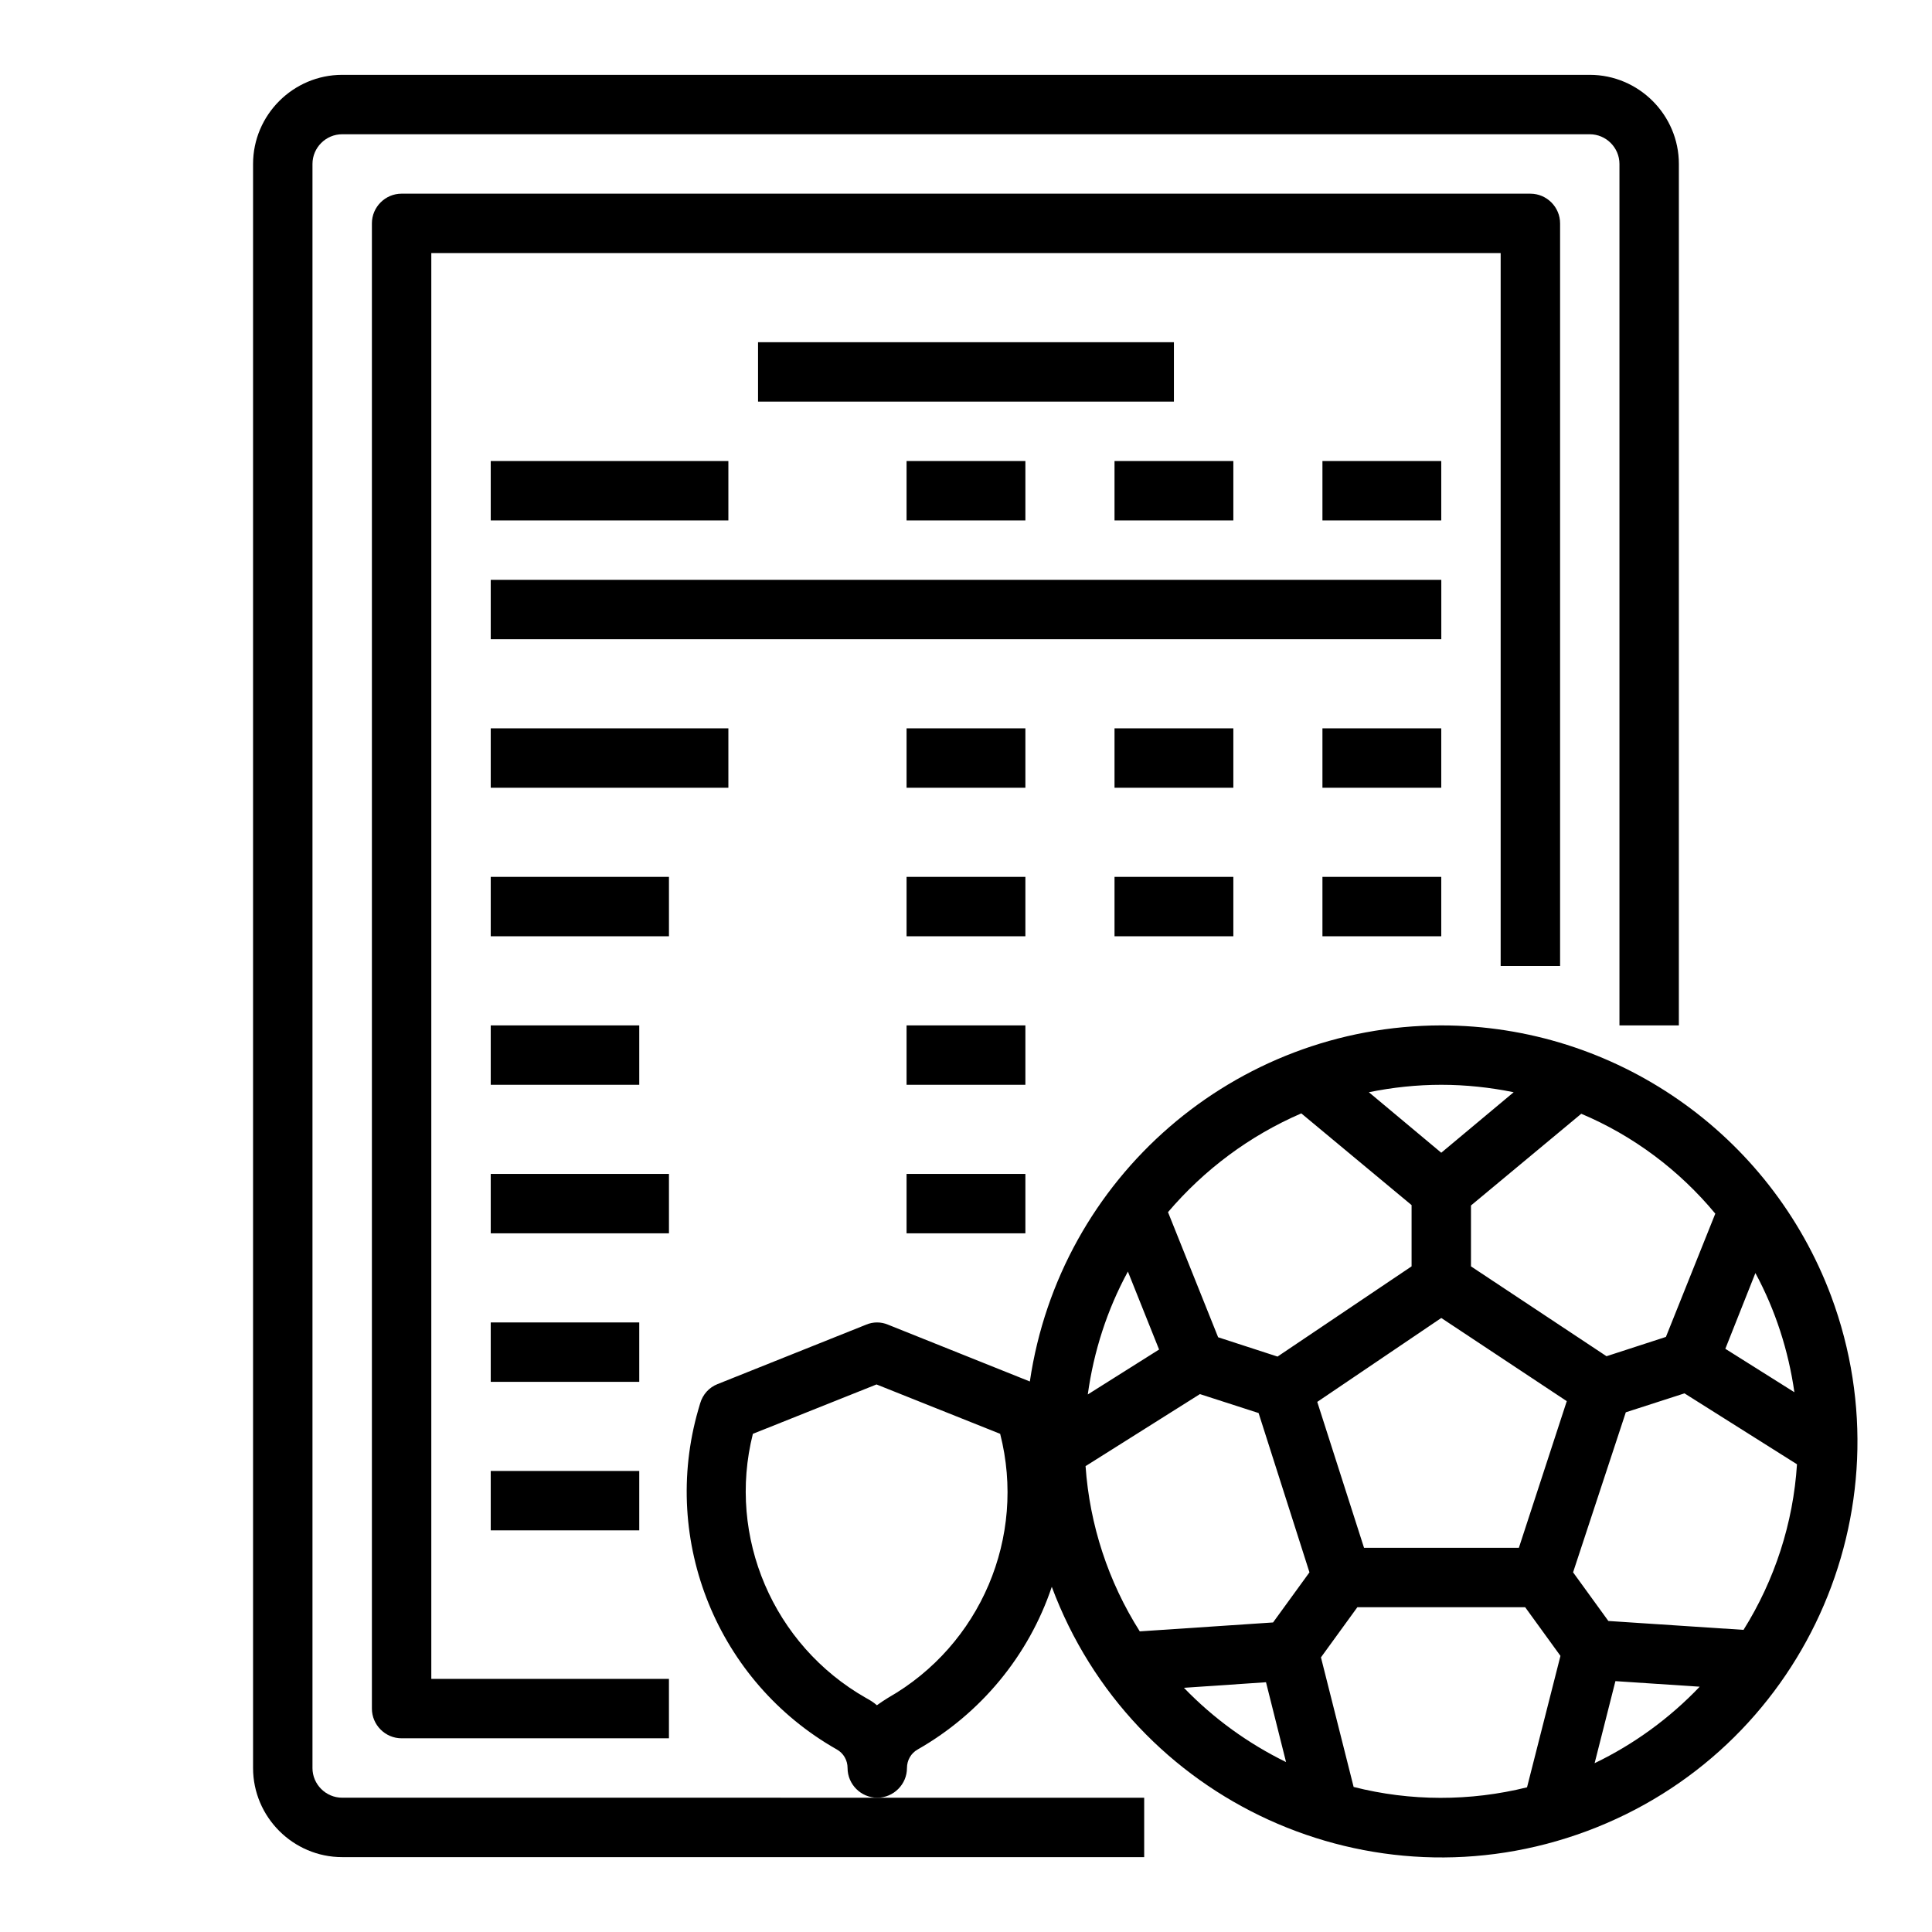 <?xml version="1.0" encoding="UTF-8"?>
<!-- Uploaded to: ICON Repo, www.svgrepo.com, Generator: ICON Repo Mixer Tools -->
<svg fill="#000000" width="800px" height="800px" version="1.1" viewBox="144 144 512 512" xmlns="http://www.w3.org/2000/svg">
 <g>
  <path d="m226.81 612.54v-425.09c0-4.328 3.543-7.871 7.871-7.871h330.62c4.328 0 7.871 3.543 7.871 7.871v228.29h15.742l0.004-228.29c0-12.988-10.629-23.617-23.617-23.617h-330.62c-12.988 0-23.617 10.629-23.617 23.617v425.09c0 12.988 10.629 23.617 23.617 23.617h212.54v-15.742l-212.54-0.004c-4.332 0-7.875-3.543-7.875-7.871z"/>
  <path d="m557.44 400v-196.8c0-4.328-3.543-7.871-7.871-7.871l-299.14-0.004c-4.328 0-7.871 3.543-7.871 7.871v393.6c0 4.328 3.543 7.871 7.871 7.871h70.848v-15.742h-62.977v-377.86h283.39v188.93z"/>
  <path d="m525.95 415.74c-54.711 0.098-101.06 40.246-109.03 94.367l-37.586-15.055c-1.871-0.789-3.938-0.789-5.805 0l-39.359 15.742c-2.262 0.887-3.938 2.754-4.625 5.117l-0.492 1.672c-10.035 34.832 5.117 72.129 36.703 90.035 1.77 0.984 2.856 2.856 2.856 4.922 0 4.328 3.543 7.871 7.871 7.871s7.871-3.543 7.871-7.871c0-2.066 1.082-3.938 2.856-4.922 16.727-9.543 29.422-24.895 35.523-43.098 21.254 57.07 84.723 86 141.79 64.746 57.07-21.254 86-84.723 64.746-141.79-16.141-43.098-57.27-71.734-103.32-71.734zm-146.61 178.2c-0.984 0.59-1.969 1.277-2.953 1.969-0.887-0.789-1.871-1.379-2.953-1.969-24.5-13.973-36.801-42.605-29.914-69.961l32.766-13.086 32.766 13.086c6.992 27.355-5.211 55.988-29.711 69.961zm229.86-112.57c5.312 9.84 8.758 20.566 10.332 31.586l-18.301-11.512zm-10.629-15.742-13.086 32.668-15.742 5.117-35.918-23.812v-16.137l29.227-24.305c13.773 5.805 25.977 14.953 35.52 26.469zm-72.621-34.145c6.496 0 12.891 0.688 19.188 1.969l-19.188 16.035-19.188-16.039c6.297-1.277 12.695-1.965 19.188-1.965zm-37.094 7.574 29.227 24.305v16.234l-35.523 23.91-15.742-5.117-13.285-33.16c9.641-11.312 21.645-20.266 35.324-26.172zm-45.953 41.918 8.266 20.664-18.895 11.906c1.574-11.414 5.117-22.434 10.629-32.57zm14.855 110.31 21.746-1.477 5.312 21.156c-10.035-4.922-19.184-11.512-27.059-19.68zm23.617-17.32-35.324 2.363c-8.363-13.188-13.285-28.242-14.367-43.789l30.309-19.09 15.547 5.019 13.48 42.215zm67.305 43.691c-15.055 3.738-30.898 3.738-45.953-0.098l-8.66-34.34 9.645-13.285h44.477l9.348 12.891zm-2.164-63.469h-41.031l-12.398-38.672 32.867-22.238 33.258 22.043zm20.074 57.074 5.512-21.746 22.336 1.477c-7.969 8.363-17.418 15.25-27.848 20.27zm3.641-37.688-9.348-12.891 13.973-42.41 15.547-5.019 29.816 18.793c-0.984 15.547-5.902 30.699-14.168 43.887z"/>
  <path d="m344.89 234.69h110.21v15.742h-110.21z"/>
  <path d="m274.05 266.18h62.977v15.742h-62.977z"/>
  <path d="m384.25 266.18h31.488v15.742h-31.488z"/>
  <path d="m439.36 266.18h31.488v15.742h-31.488z"/>
  <path d="m494.46 266.18h31.488v15.742h-31.488z"/>
  <path d="m274.05 297.66h251.91v15.742h-251.91z"/>
  <path d="m274.05 337.02h62.977v15.742h-62.977z"/>
  <path d="m384.25 337.02h31.488v15.742h-31.488z"/>
  <path d="m439.36 337.02h31.488v15.742h-31.488z"/>
  <path d="m494.46 337.02h31.488v15.742h-31.488z"/>
  <path d="m274.05 376.38h47.23v15.742h-47.23z"/>
  <path d="m384.25 376.38h31.488v15.742h-31.488z"/>
  <path d="m439.36 376.38h31.488v15.742h-31.488z"/>
  <path d="m494.46 376.38h31.488v15.742h-31.488z"/>
  <path d="m274.05 415.74h39.359v15.742h-39.359z"/>
  <path d="m384.25 415.74h31.488v15.742h-31.488z"/>
  <path d="m274.05 455.1h47.23v15.742h-47.23z"/>
  <path d="m384.25 455.1h31.488v15.742h-31.488z"/>
  <path d="m274.05 494.46h39.359v15.742h-39.359z"/>
  <path d="m274.05 533.82h39.359v15.742h-39.359z"/>
 </g>
</svg>